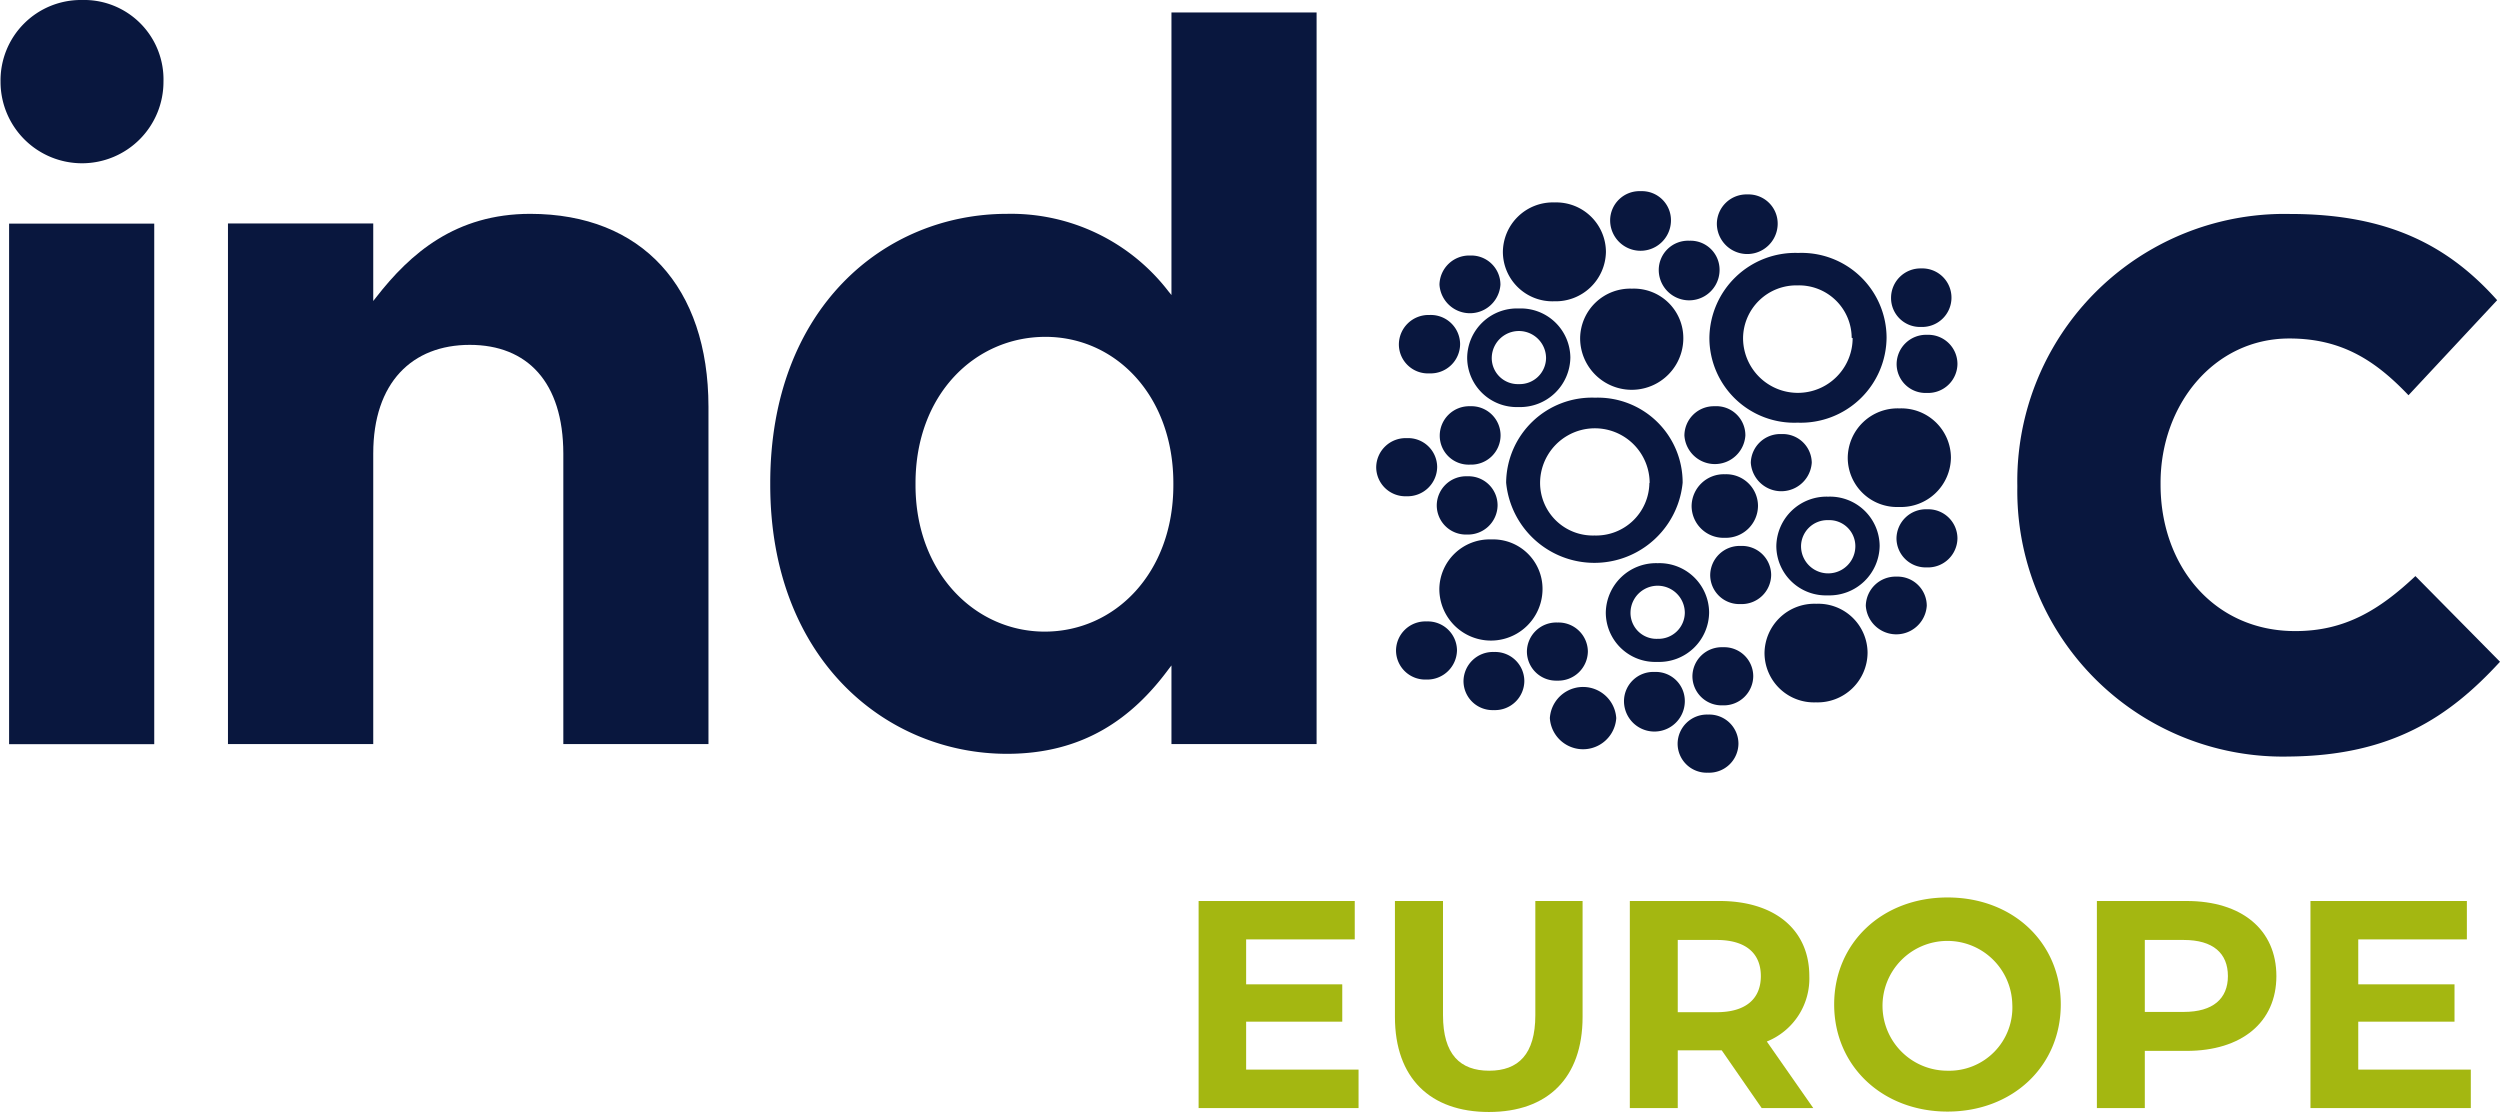 <svg xmlns="http://www.w3.org/2000/svg" viewBox="0 0 184.13 81.87"><defs><style>.cls-1{fill:#09173e;}.cls-2{fill:#a4b711;}</style></defs><g id="Layer_1" data-name="Layer 1"><rect class="cls-1" x="0.67" y="16.47" width="10.69" height="38.34"/><path class="cls-1" d="M75.78,78.67c-5.5,0-8.84,2.91-11.35,6.14l-.22.28V79.38H53.51v38.34h10.7V96.32c0-5.23,2.87-8,7.11-8s6.88,2.75,6.89,8v21.4H88.9V92.87C88.89,84.06,84,78.68,75.78,78.67Z" transform="translate(-36.72 -62.92)"/><path class="cls-1" d="M123,84.65l-.22-.27a14.62,14.62,0,0,0-11.89-5.71c-9.07,0-17.43,7-17.44,19.81v.14c0,12.83,8.51,19.82,17.44,19.82,5.63,0,9.23-2.63,11.88-6.21l.23-.3v5.79h10.69V63.84H123Zm.14,14c0,6.47-4.29,10.77-9.44,10.79s-9.55-4.32-9.55-10.79v-.14c0-6.53,4.37-10.77,9.55-10.78s9.44,4.32,9.44,10.78Z" transform="translate(-36.72 -62.92)"/><path class="cls-1" d="M220.85,111.66l-6.23-6.31c-2.64,2.48-5.19,4.06-8.86,4.05-6,0-9.91-4.82-9.91-10.78v-.14c0-5.74,3.93-10.63,9.48-10.63,3.88,0,6.36,1.64,8.78,4.18l6.53-7c-3.57-4-8-6.35-15.23-6.35a19.68,19.68,0,0,0-20.11,20v.15a19.56,19.56,0,0,0,20,19.81C212.88,118.58,217.14,115.7,220.85,111.66Z" transform="translate(-36.72 -62.92)"/><path class="cls-1" d="M42.76,62.92a5.92,5.92,0,0,0-6,6v.05a6,6,0,0,0,12-.05v0A5.85,5.85,0,0,0,42.76,62.92Z" transform="translate(-36.72 -62.92)"/><path class="cls-1" d="M163,92.84A2.17,2.17,0,0,0,160.78,95h0a2.25,2.25,0,0,0,4.49,0v0A2.14,2.14,0,0,0,163,92.84Z" transform="translate(-36.72 -62.92)"/><path class="cls-1" d="M161.14,80.65a2.16,2.16,0,0,0-2.25,2.15h0a2.24,2.24,0,0,0,4.48,0v0A2.14,2.14,0,0,0,161.14,80.65Z" transform="translate(-36.72 -62.92)"/><path class="cls-1" d="M165.42,77.24a2.18,2.18,0,0,0-2.25,2.15v0a2.24,2.24,0,0,0,4.48,0h0A2.15,2.15,0,0,0,165.42,77.24Z" transform="translate(-36.72 -62.92)"/><path class="cls-1" d="M157.56,77a2.16,2.16,0,0,0-2.25,2.15h0a2.24,2.24,0,0,0,4.48,0v0A2.14,2.14,0,0,0,157.56,77Z" transform="translate(-36.72 -62.92)"/><path class="cls-1" d="M145,81.74a2.19,2.19,0,0,0-2.26,2.15v0a2.25,2.25,0,0,0,4.49,0h0A2.15,2.15,0,0,0,145,81.74Z" transform="translate(-36.72 -62.92)"/><path class="cls-1" d="M142,86.12a2.18,2.18,0,0,0-2.25,2.15v0A2.14,2.14,0,0,0,142,90.42a2.17,2.17,0,0,0,2.26-2.15v0A2.16,2.16,0,0,0,142,86.12Z" transform="translate(-36.72 -62.92)"/><path class="cls-1" d="M167.93,94.89A2.17,2.17,0,0,0,165.67,97h0a2.25,2.25,0,0,0,4.49,0v0A2.14,2.14,0,0,0,167.93,94.89Z" transform="translate(-36.72 -62.92)"/><path class="cls-1" d="M176.4,105.39a2.19,2.19,0,0,0-2.26,2.15v0a2.25,2.25,0,0,0,4.49,0h0A2.15,2.15,0,0,0,176.4,105.39Z" transform="translate(-36.72 -62.92)"/><path class="cls-1" d="M158.58,112.41a2.16,2.16,0,0,0-2.25,2.15v0a2.24,2.24,0,0,0,4.48,0v0A2.14,2.14,0,0,0,158.58,112.41Z" transform="translate(-36.72 -62.92)"/><path class="cls-1" d="M163.62,110.59a2.16,2.16,0,0,0-2.25,2.14v0a2.15,2.15,0,0,0,2.23,2.14,2.17,2.17,0,0,0,2.25-2.16h0A2.14,2.14,0,0,0,163.62,110.59Z" transform="translate(-36.72 -62.92)"/><path class="cls-1" d="M162.52,115.55a2.16,2.16,0,0,0-2.24,2.15v0a2.14,2.14,0,0,0,2.23,2.13,2.16,2.16,0,0,0,2.25-2.15v0A2.15,2.15,0,0,0,162.52,115.55Z" transform="translate(-36.72 -62.92)"/><path class="cls-1" d="M144.79,98a2.16,2.16,0,0,0-2.25,2.15h0a2.15,2.15,0,0,0,2.23,2.14,2.18,2.18,0,0,0,2.25-2.15v0A2.14,2.14,0,0,0,144.79,98Z" transform="translate(-36.72 -62.92)"/><path class="cls-1" d="M145,92.84A2.17,2.17,0,0,0,142.76,95v0A2.13,2.13,0,0,0,145,97.14,2.16,2.16,0,0,0,147.24,95h0A2.15,2.15,0,0,0,145,92.84Z" transform="translate(-36.72 -62.92)"/><path class="cls-1" d="M140.34,95.19a2.17,2.17,0,0,0-2.26,2.14v0a2.15,2.15,0,0,0,2.24,2.14,2.18,2.18,0,0,0,2.25-2.16h0A2.14,2.14,0,0,0,140.34,95.19Z" transform="translate(-36.72 -62.92)"/><path class="cls-1" d="M161.31,100.19v0a2.37,2.37,0,0,1,2.46-2.34,2.34,2.34,0,0,1,2.43,2.33h0a2.37,2.37,0,0,1-2.45,2.35A2.35,2.35,0,0,1,161.31,100.19Z" transform="translate(-36.72 -62.92)"/><path class="cls-1" d="M164.93,103.13a2.17,2.17,0,0,0-2.25,2.15v0a2.14,2.14,0,0,0,2.23,2.13,2.17,2.17,0,0,0,2.26-2.15h0A2.15,2.15,0,0,0,164.93,103.13Z" transform="translate(-36.72 -62.92)"/><path class="cls-1" d="M150.87,115.81v0a2.45,2.45,0,0,1,4.89,0h0a2.45,2.45,0,0,1-4.89,0Z" transform="translate(-36.72 -62.92)"/><path class="cls-1" d="M151.43,108.77a2.16,2.16,0,0,0-2.25,2.15v0a2.15,2.15,0,0,0,2.23,2.13,2.18,2.18,0,0,0,2.26-2.15v0A2.16,2.16,0,0,0,151.43,108.77Z" transform="translate(-36.72 -62.92)"/><path class="cls-1" d="M178.66,87.58a2.17,2.17,0,0,0-2.25,2.15v0a2.13,2.13,0,0,0,2.23,2.13,2.16,2.16,0,0,0,2.25-2.15h0A2.15,2.15,0,0,0,178.66,87.58Z" transform="translate(-36.72 -62.92)"/><path class="cls-1" d="M178.22,82.69A2.17,2.17,0,0,0,176,84.84v0A2.13,2.13,0,0,0,178.2,87a2.16,2.16,0,0,0,2.25-2.15h0A2.15,2.15,0,0,0,178.22,82.69Z" transform="translate(-36.72 -62.92)"/><path class="cls-1" d="M146.76,110.94a2.17,2.17,0,0,0-2.25,2.15v0a2.14,2.14,0,0,0,2.23,2.13,2.16,2.16,0,0,0,2.25-2.15h0A2.15,2.15,0,0,0,146.76,110.94Z" transform="translate(-36.72 -62.92)"/><path class="cls-1" d="M141.79,108.69a2.16,2.16,0,0,0-2.25,2.14v0a2.15,2.15,0,0,0,2.23,2.14,2.19,2.19,0,0,0,2.26-2.16h0A2.15,2.15,0,0,0,141.79,108.69Z" transform="translate(-36.72 -62.92)"/><path class="cls-1" d="M178.66,100.43a2.17,2.17,0,0,0-2.26,2.15v0a2.15,2.15,0,0,0,2.23,2.13,2.17,2.17,0,0,0,2.26-2.15h0A2.15,2.15,0,0,0,178.66,100.43Z" transform="translate(-36.72 -62.92)"/><path class="cls-1" d="M176.62,93a3.67,3.67,0,0,0-3.81,3.64v0a3.63,3.63,0,0,0,3.78,3.62,3.68,3.68,0,0,0,3.82-3.65v0A3.65,3.65,0,0,0,176.62,93Z" transform="translate(-36.72 -62.92)"/><path class="cls-1" d="M146.55,102.65a3.7,3.7,0,0,0-3.82,3.65v0a3.8,3.8,0,0,0,7.6,0v0A3.64,3.64,0,0,0,146.55,102.65Z" transform="translate(-36.72 -62.92)"/><path class="cls-1" d="M170.49,107.39a3.67,3.67,0,0,0-3.81,3.64v0a3.64,3.64,0,0,0,3.78,3.62,3.68,3.68,0,0,0,3.81-3.65v0A3.63,3.63,0,0,0,170.49,107.39Z" transform="translate(-36.72 -62.92)"/><path class="cls-1" d="M151.22,77.83a3.68,3.68,0,0,0-3.81,3.65v0a3.65,3.65,0,0,0,3.78,3.63A3.7,3.7,0,0,0,155,81.48v0A3.66,3.66,0,0,0,151.22,77.83Z" transform="translate(-36.72 -62.92)"/><path class="cls-1" d="M156.92,84.18a3.69,3.69,0,0,0-3.82,3.65v0a3.8,3.8,0,0,0,7.6,0v0A3.64,3.64,0,0,0,156.92,84.18Z" transform="translate(-36.72 -62.92)"/><path class="cls-1" d="M169.17,81.55a6.33,6.33,0,0,0-6.55,6.27v0a6.25,6.25,0,0,0,6.5,6.23,6.32,6.32,0,0,0,6.55-6.27v0A6.26,6.26,0,0,0,169.17,81.55Zm4,6.27a4,4,0,0,1-8.07,0v0a3.92,3.92,0,0,1,4-3.88,3.88,3.88,0,0,1,4,3.86Z" transform="translate(-36.72 -62.92)"/><path class="cls-1" d="M154.2,92.21a6.32,6.32,0,0,0-6.55,6.26v0a6.53,6.53,0,0,0,13,0v0A6.25,6.25,0,0,0,154.2,92.21Zm4,6.27a3.92,3.92,0,0,1-4.05,3.88,3.88,3.88,0,0,1-4-3.86v0a4,4,0,0,1,8.07,0Z" transform="translate(-36.72 -62.92)"/><path class="cls-1" d="M171.37,99.5a3.7,3.7,0,0,0-3.82,3.65v0a3.65,3.65,0,0,0,3.79,3.62,3.7,3.7,0,0,0,3.82-3.65v0A3.66,3.66,0,0,0,171.37,99.5Zm2,3.65a2,2,0,0,1-4,0h0a1.94,1.94,0,0,1,2-1.92,1.92,1.92,0,0,1,2,1.91Z" transform="translate(-36.72 -62.92)"/><path class="cls-1" d="M158.81,104.4a3.7,3.7,0,0,0-3.82,3.65v0a3.64,3.64,0,0,0,3.79,3.62,3.68,3.68,0,0,0,3.82-3.64v0A3.66,3.66,0,0,0,158.81,104.4Zm2,3.65a1.94,1.94,0,0,1-2,1.92,1.91,1.91,0,0,1-2-1.91h0a2,2,0,0,1,4,0Z" transform="translate(-36.72 -62.92)"/><path class="cls-1" d="M148.59,85.64a3.67,3.67,0,0,0-3.81,3.64v0a3.65,3.65,0,0,0,3.78,3.62,3.7,3.7,0,0,0,3.82-3.66v0A3.65,3.65,0,0,0,148.59,85.64Zm2,3.65a1.94,1.94,0,0,1-2,1.92,1.92,1.92,0,0,1-2-1.91h0a2,2,0,0,1,4,0Z" transform="translate(-36.72 -62.92)"/><path class="cls-2" d="M136.78,141.7v2.83H125V129.28H136.5v2.83h-8v3.31h7.08v2.75h-7.08v3.53Z" transform="translate(-36.72 -62.92)"/><path class="cls-2" d="M139.46,137.82v-8.54H143v8.41c0,2.89,1.26,4.09,3.4,4.09s3.4-1.2,3.4-4.09v-8.41h3.48v8.54c0,4.49-2.57,7-6.9,7S139.46,142.31,139.46,137.82Z" transform="translate(-36.72 -62.92)"/><path class="cls-2" d="M166.47,144.53l-2.94-4.25h-3.24v4.25h-3.53V129.28h6.6c4.07,0,6.62,2.11,6.62,5.53a5,5,0,0,1-3.13,4.82l3.42,4.9Zm-3.31-12.38h-2.87v5.32h2.87c2.16,0,3.25-1,3.25-2.66S165.32,132.15,163.16,132.15Z" transform="translate(-36.72 -62.92)"/><path class="cls-2" d="M171.81,136.9c0-4.53,3.53-7.88,8.35-7.88s8.34,3.33,8.34,7.88-3.55,7.89-8.34,7.89S171.81,141.44,171.81,136.9Zm13.12,0a4.78,4.78,0,1,0-4.77,4.88A4.65,4.65,0,0,0,184.93,136.9Z" transform="translate(-36.72 -62.92)"/><path class="cls-2" d="M204.38,134.81c0,3.4-2.55,5.51-6.62,5.51h-3.07v4.21h-3.53V129.28h6.6C201.83,129.28,204.38,131.39,204.38,134.81Zm-3.57,0c0-1.68-1.09-2.66-3.25-2.66h-2.87v5.3h2.87C199.72,137.45,200.81,136.47,200.81,134.81Z" transform="translate(-36.72 -62.92)"/><path class="cls-2" d="M218.7,141.7v2.83H206.89V129.28h11.52v2.83h-8v3.31h7.09v2.75h-7.09v3.53Z" transform="translate(-36.72 -62.92)"/></g></svg>